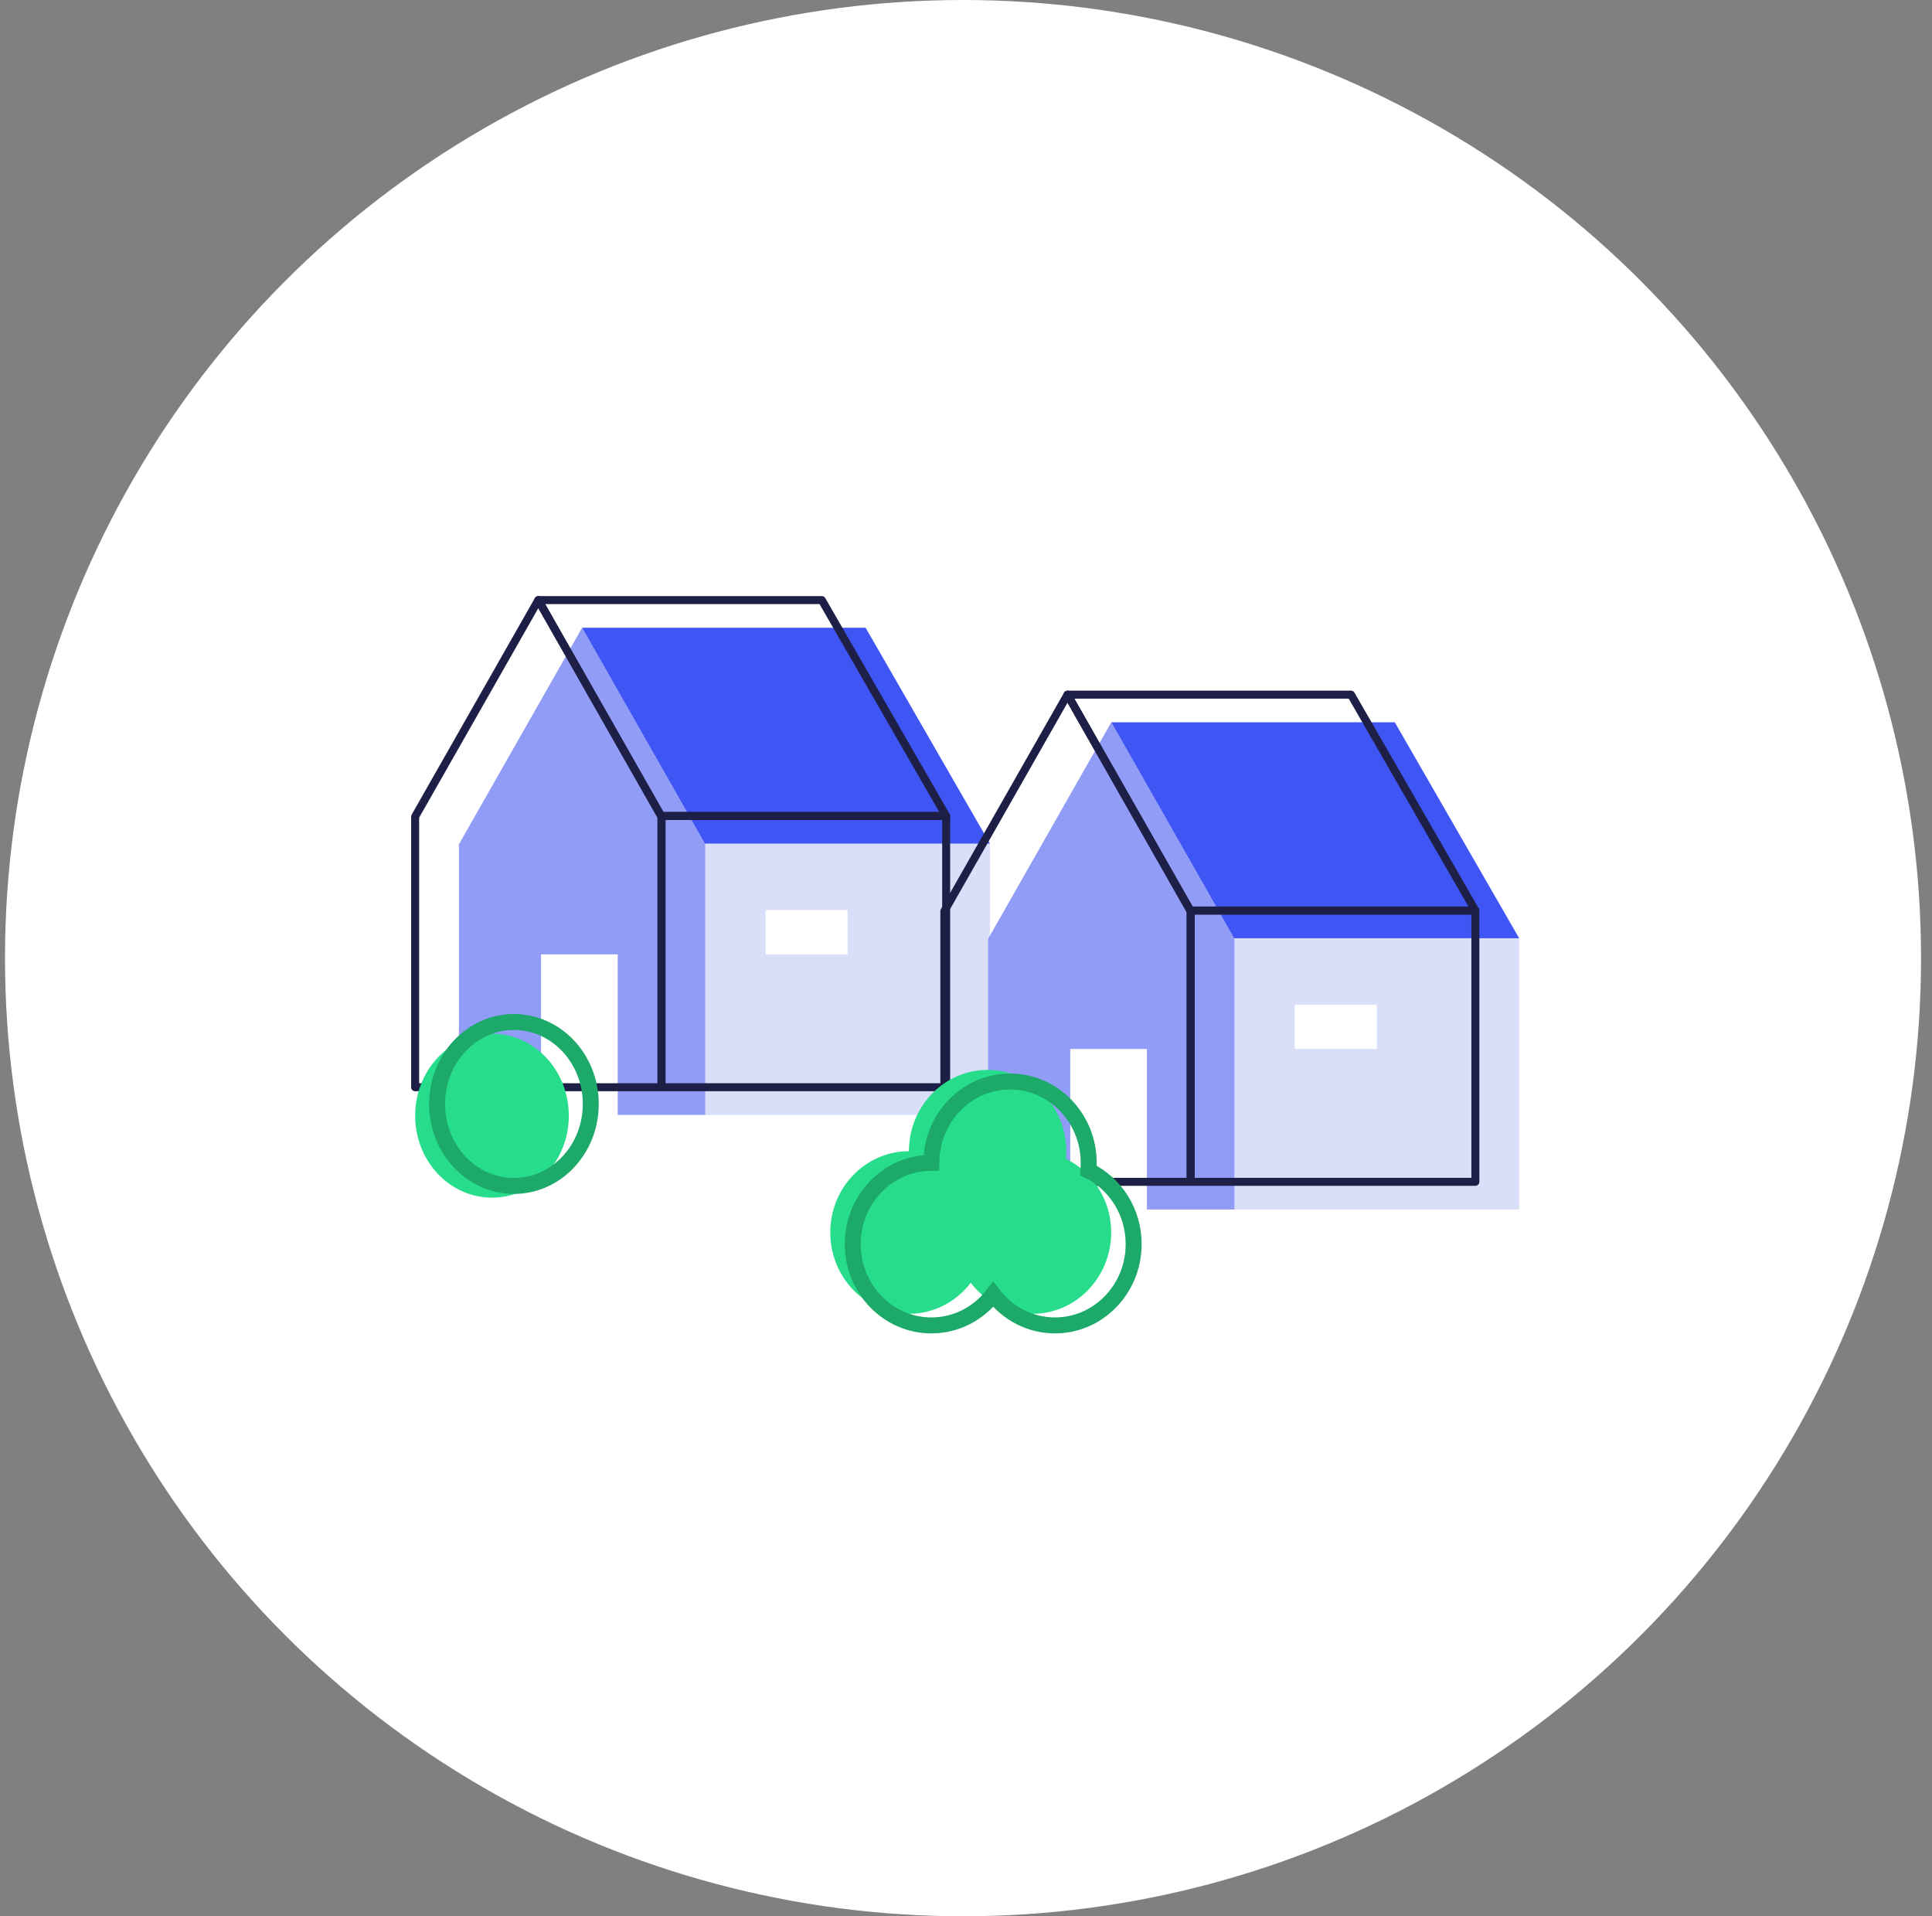 <?xml version="1.0" encoding="UTF-8"?>
<svg width="121px" height="120px" viewBox="0 0 121 120" version="1.1" xmlns="http://www.w3.org/2000/svg" xmlns:xlink="http://www.w3.org/1999/xlink">
    <rect x="0" y="0" width="121" height="120" fill="#808080" stroke="none"/>
    <!-- Generator: Sketch 64 (93537) - https://sketch.com -->
    <title>Artboard</title>
    <desc>Created with Sketch.</desc>
    <g id="Artboard" stroke="none" stroke-width="1" fill="none" fill-rule="evenodd">
        <g id="grafik_why_talentbait" fill="#FFFFFF" fill-rule="nonzero">
            <circle id="Oval" cx="60.313" cy="60" r="60"></circle>
        </g>
        <g id="city__middle" transform="translate(26, 37)">
            <g id="Group-16">
                <g id="Group-14-Copy-2" transform="translate(0, 0.578)">
                    <path d="M36,15.253 L36,32.24 L18.171,32.24 L18.171,15.253 L36,15.253 Z M27.086,19.413 L21.943,19.413 L21.943,22.187 L27.086,22.187 L27.086,19.413 Z" id="Combined-Shape" fill="#DADFF9" fill-rule="nonzero"></path>
                    <polygon id="Combined-Shape" fill="#909CF5" fill-rule="nonzero" points="10.457 1.733 18.171 15.292 18.171 32.24 12.686 32.24 12.686 22.187 7.886 22.187 7.886 32.24 2.743 32.24 2.743 15.292"></polygon>
                    <polygon id="Path-6" fill="#4056F4" fill-rule="nonzero" points="10.457 1.733 28.213 1.733 36 15.253 18.147 15.253"></polygon>
                    <g id="Group-13" stroke-linejoin="round" stroke="#1E1F46" stroke-width="0.5">
                        <rect id="Rectangle" x="15.429" y="13.52" width="17.829" height="16.987"></rect>
                        <polygon id="Rectangle" points="0 13.559 7.714 1.93901192e-13 15.429 13.559 15.429 30.507 0 30.507"></polygon>
                        <polygon id="Path-6" points="7.714 0 25.47 0 33.257 13.52 15.404 13.52"></polygon>
                    </g>
                </g>
                <g id="Group-14-Copy-4" transform="translate(33.143, 6.5)">
                    <path d="M36,15.253 L36,32.24 L18.171,32.24 L18.171,15.253 L36,15.253 Z M27.086,19.413 L21.943,19.413 L21.943,22.187 L27.086,22.187 L27.086,19.413 Z" id="Combined-Shape" fill="#DADFF9" fill-rule="nonzero"></path>
                    <polygon id="Combined-Shape" fill="#909CF5" fill-rule="nonzero" points="10.457 1.733 18.171 15.292 18.171 32.24 12.686 32.24 12.686 22.187 7.886 22.187 7.886 32.24 2.743 32.24 2.743 15.292"></polygon>
                    <polygon id="Path-6" fill="#4056F4" fill-rule="nonzero" points="10.457 1.733 28.213 1.733 36 15.253 18.147 15.253"></polygon>
                    <g id="Group-13" stroke-linejoin="round" stroke="#1E1F46" stroke-width="0.5">
                        <rect id="Rectangle" x="15.429" y="13.52" width="17.829" height="16.987"></rect>
                        <polygon id="Rectangle" points="0 13.559 7.714 1.93901192e-13 15.429 13.559 15.429 30.507 0 30.507"></polygon>
                        <polygon id="Path-6" points="7.714 0 25.47 0 33.257 13.52 15.404 13.52"></polygon>
                    </g>
                </g>
            </g>
            <g id="Group-19-Copy-2" transform="translate(26, 30)">
                <path d="M9.852,0 C12.572,0 14.778,2.279 14.778,5.091 C14.778,5.252 14.77,5.412 14.756,5.57 C16.432,6.382 17.593,8.142 17.593,10.182 C17.593,12.993 15.387,15.273 12.667,15.273 C11.097,15.273 9.698,14.514 8.796,13.331 C7.895,14.514 6.496,15.273 4.926,15.273 C2.205,15.273 0,12.993 0,10.182 C0,7.37 2.205,5.091 4.926,5.091 L4.926,5.091 L4.929,4.916 C5.018,2.185 7.188,0 9.852,0 Z" id="Combined-Shape" fill="#27DD8B" fill-rule="nonzero"></path>
                <path d="M11.259,0.727 C13.98,0.727 16.185,3.007 16.185,5.818 C16.185,5.98 16.178,6.14 16.164,6.297 C17.839,7.11 19,8.869 19,10.909 C19,13.721 16.795,16 14.074,16 C12.504,16 11.105,15.241 10.203,14.058 C9.302,15.241 7.903,16 6.333,16 C3.613,16 1.407,13.721 1.407,10.909 C1.407,8.097 3.613,5.818 6.333,5.818 L6.333,5.818 L6.336,5.643 C6.425,2.913 8.595,0.727 11.259,0.727 Z" id="Combined-Shape" stroke="#1CA969"></path>
            </g>
            <g id="Group-20" transform="translate(0, 27)">
                <ellipse id="Oval-Copy-16" fill="#27DD8B" fill-rule="nonzero" cx="4.812" cy="5.867" rx="4.812" ry="5.133"></ellipse>
                <ellipse id="Oval-Copy-16" stroke="#1CA969" cx="6.188" cy="5.133" rx="4.812" ry="5.133"></ellipse>
            </g>
        </g>
    </g>
</svg>